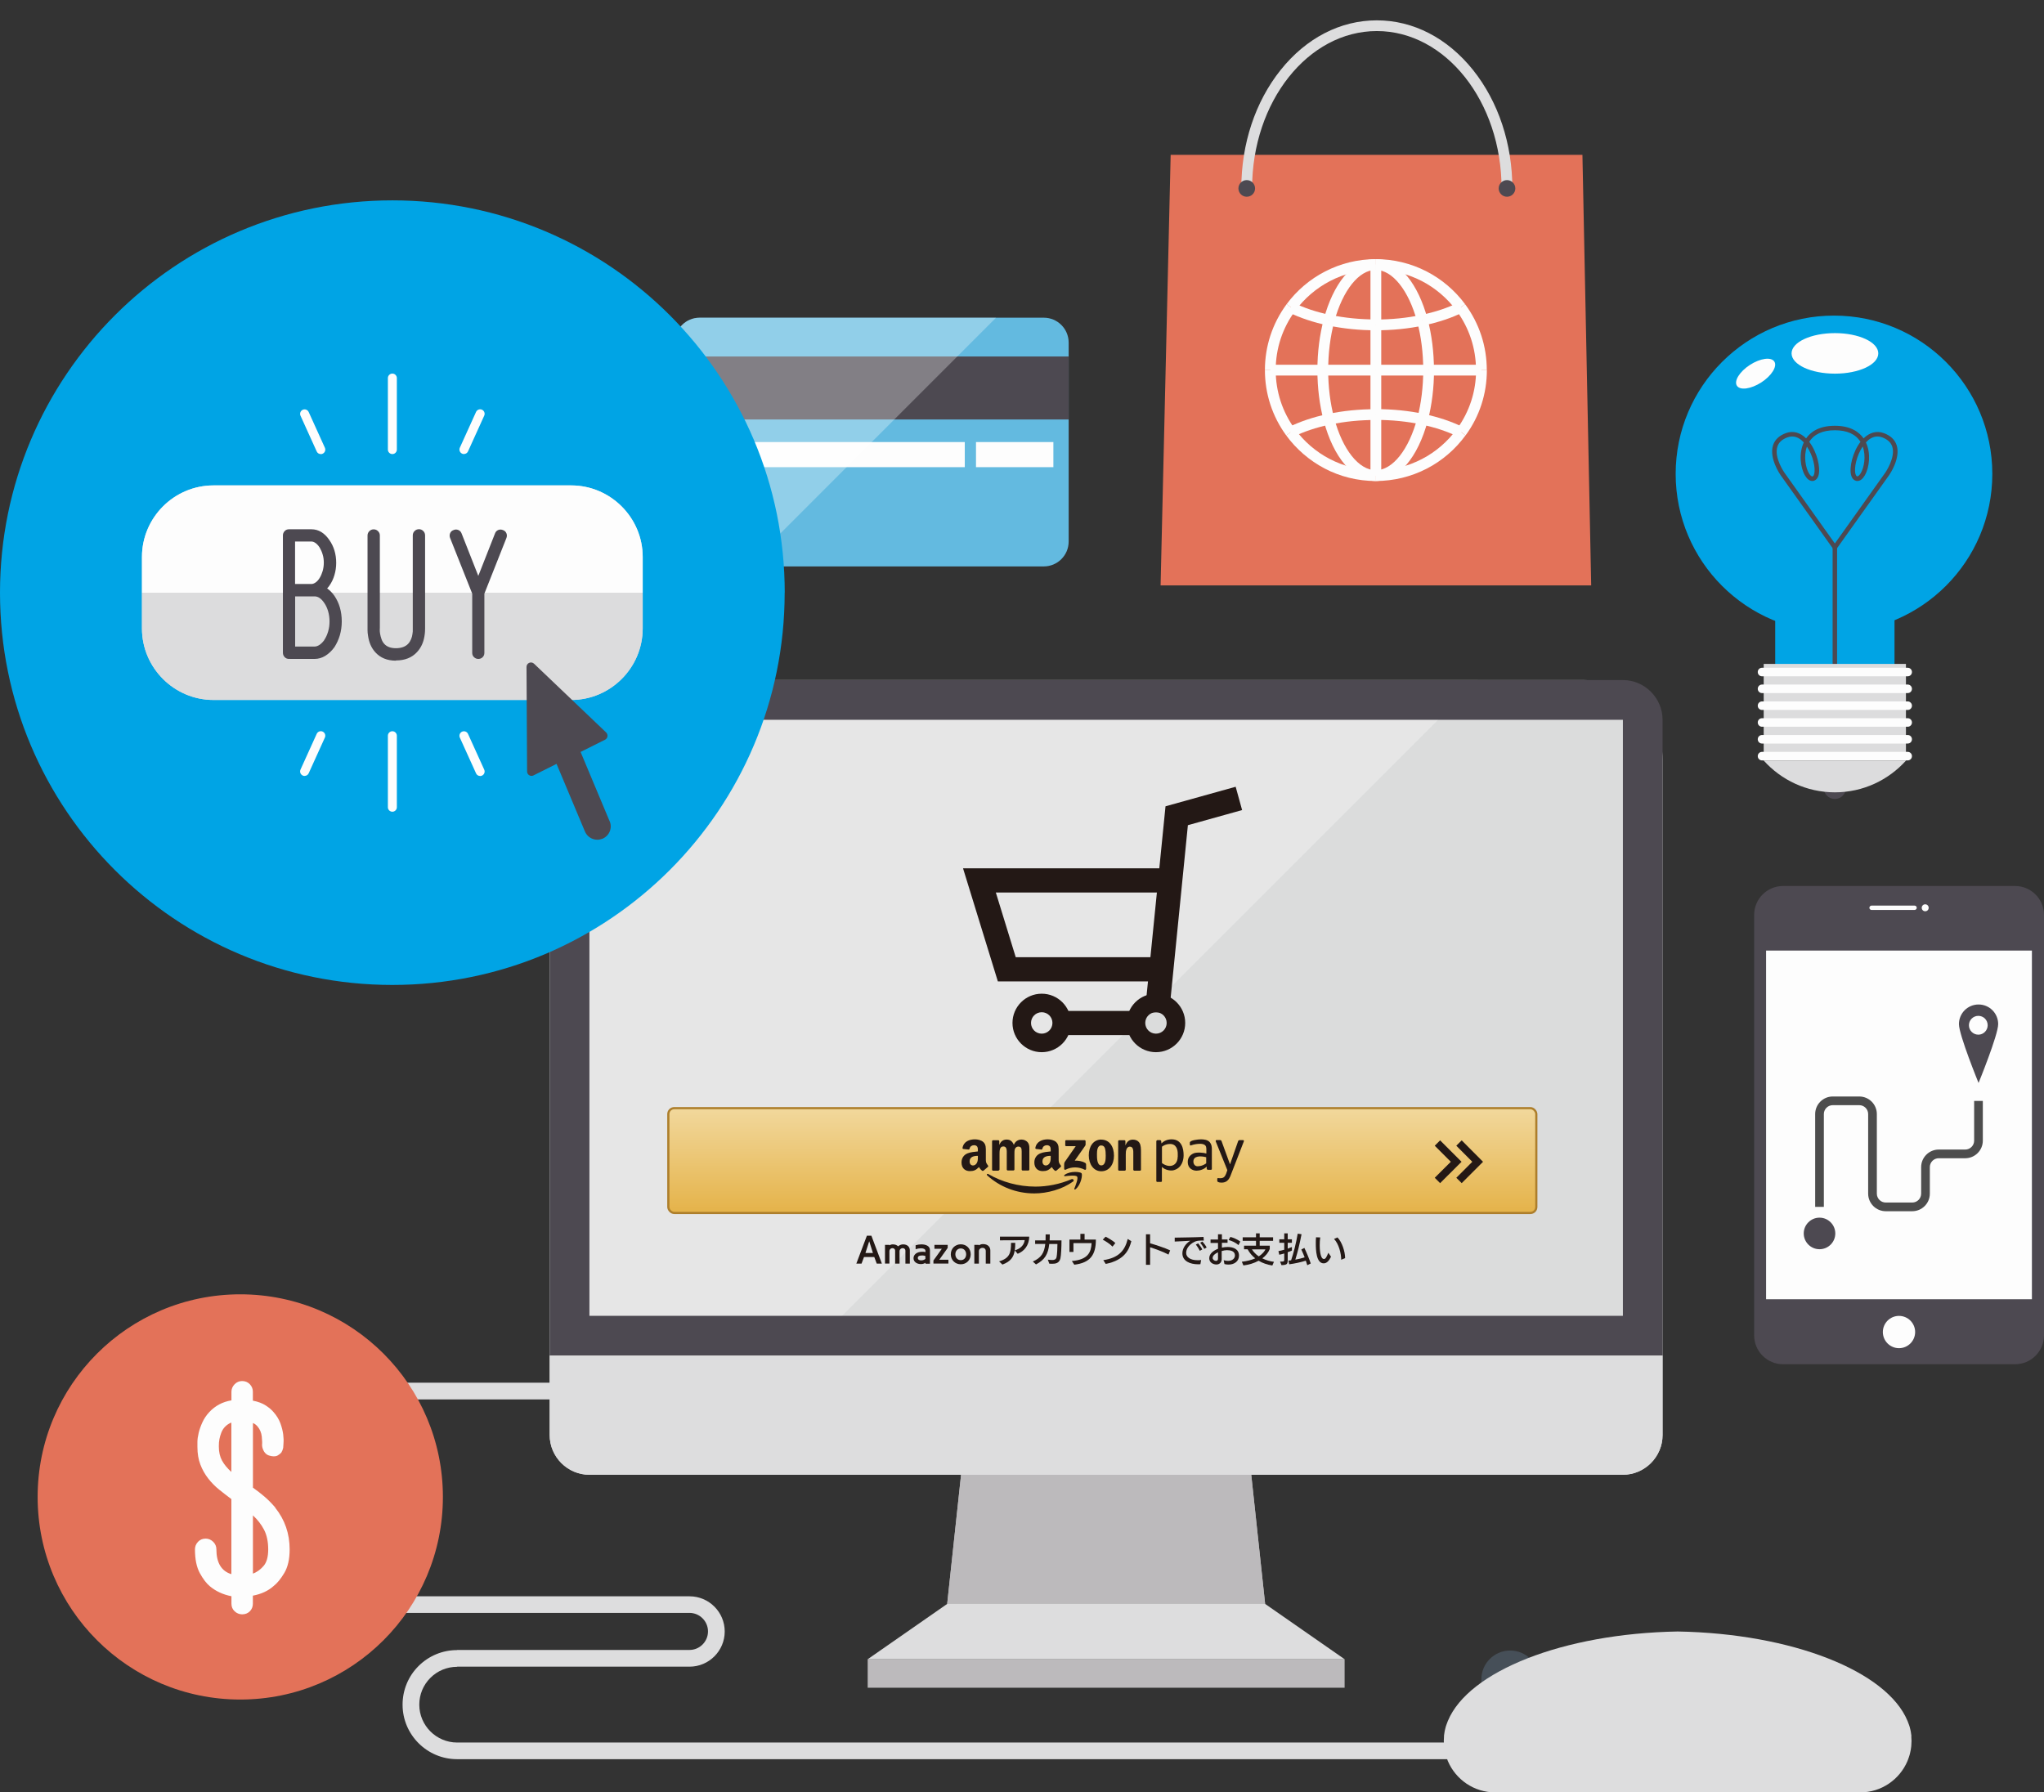 <?xml version="1.0" encoding="UTF-8"?>
<svg id="_デザイン" data-name="デザイン" xmlns="http://www.w3.org/2000/svg" width="282.35" height="247.61" xmlns:xlink="http://www.w3.org/1999/xlink" viewBox="0 0 282.35 247.61">
  <rect x="0" y="0" width="282.35" height="247.61" fill="#333333" stroke="none"/>
  <defs>
    <linearGradient id="_名称未設定グラデーション_52" data-name="名称未設定グラデーション 52" x1="152.27" y1="153.47" x2="152.27" y2="167.45" gradientUnits="userSpaceOnUse">
      <stop offset="0" stop-color="#f1d79a"/>
      <stop offset="1" stop-color="#e5b34a"/>
    </linearGradient>
  </defs>
  <g>
    <g>
      <g>
        <g>
          <path d="m212.59,232c0,2.2-1.78,3.98-3.98,3.98s-3.98-1.78-3.98-3.98,1.78-3.98,3.98-3.98,3.98,1.78,3.98,3.98Z" style="fill: #464f58;"/>
          <path d="m87.17,191.02h-42.28c-12.69,0-15.29,9.42-15.29,16.51s2.61,15.29,15.29,15.29h50.35c1.41,0,2.56,1.15,2.56,2.56s-1.15,2.56-2.56,2.56h-32.1v1.17-1.15c-2.01,0-3.91.79-5.33,2.21-1.42,1.42-2.2,3.32-2.2,5.33,0,4.15,3.38,7.53,7.53,7.53h137.32v-2.3H63.15c-2.88,0-5.23-2.35-5.23-5.23,0-1.4.54-2.71,1.53-3.7.99-.99,2.3-1.53,3.7-1.53v-.02h32.1c2.68,0,4.86-2.18,4.86-4.86s-2.18-4.86-4.86-4.86h-50.35c-10.25,0-12.99-7.17-12.99-12.99s2.74-14.21,12.99-14.21h42.28v-2.3Z" style="fill: #ddddde;"/>
          <path d="m264.03,239.87s0-.08,0-.11c-.02-.18-.05-.35-.08-.53-.02-.08-.03-.16-.05-.24-.03-.15-.07-.29-.11-.44-.03-.09-.06-.18-.09-.27-.05-.16-.11-.32-.18-.48,0-.02-.02-.05-.03-.07-2.84-6.84-15.88-12.06-31.74-12.34-15.86.28-28.9,5.5-31.74,12.34-.01.02-.02.05-.03.07-.07.16-.12.32-.18.48-.03.09-.06.18-.09.27-.04.14-.08.29-.11.44-.02.08-.03.16-.05.24-.03.18-.06.35-.08.53,0,.04,0,.08,0,.11-.02.21-.03.43-.03.65s.01.42.03.62c0,.07.01.14.02.21.02.14.04.27.06.41.03.16.06.31.1.47.02.08.04.16.06.23.03.11.07.23.11.34.04.11.08.22.12.33.02.06.04.12.07.18,1.08,2.53,3.6,4.31,6.52,4.31h50.43c2.93,0,5.44-1.78,6.52-4.31.03-.06.05-.12.07-.18.04-.11.08-.22.12-.33.04-.11.07-.23.11-.34.02-.08.04-.16.06-.23.04-.16.07-.31.1-.47.02-.13.05-.27.06-.41,0-.07.02-.14.02-.21.02-.21.03-.41.03-.62s-.01-.43-.03-.65Z" style="fill: #ddddde;"/>
          <path d="m257.31,232.98h-.12s.08,0,.12,0Z" style="fill: #dfcfba;"/>
          <g>
            <g>
              <polygon points="172.61 201.58 132.99 201.58 130.84 221.58 174.76 221.58 172.61 201.58" style="fill: #bcbabc;"/>
              <polygon points="172.61 201.58 132.99 201.58 130.84 221.58 174.76 221.58 172.61 201.58" style="fill: #bcbabc;"/>
            </g>
            <rect x="119.86" y="229.22" width="65.88" height="3.94" style="fill: #bcbabc;"/>
            <path d="m218.69,93.95H86.91c-6.04,0-10.98,4.94-10.98,10.98v82.35h153.73v-82.35c0-6.04-4.94-10.98-10.98-10.98Z" style="fill: #dbdcdc;"/>
            <g style="opacity: .3;">
              <path d="m86.91,93.95c-6.04,0-10.98,4.94-10.98,10.98v82.35h34.88l93.33-93.32h-117.22Z" style="fill: #fff;"/>
            </g>
            <path d="m224.17,99.44s0,0,.01,0v82.34H81.42v-82.34s0,0,0,0h142.73Zm.01-5.49H81.42c-3.02,0-5.49,2.47-5.49,5.49v87.84h153.73v-87.84c0-3.02-2.47-5.49-5.49-5.49h0Z" style="fill: #4d4951;"/>
            <g>
              <path d="m75.93,187.27v10.98c0,3.02,2.47,5.49,5.49,5.49h142.75c3.02,0,5.49-2.47,5.49-5.49v-10.98H75.93Z" style="fill: #ddddde;"/>
              <path d="m75.93,187.27v10.98c0,3.02,2.47,5.49,5.49,5.49h142.75c3.02,0,5.49-2.47,5.49-5.49v-10.98H75.93Z" style="fill: #ddddde;"/>
            </g>
            <polygon points="119.86 229.22 130.84 221.58 174.76 221.58 185.74 229.22 119.86 229.22" style="fill: #ddddde;"/>
          </g>
          <g>
            <path d="m97.36,47.94c-.19,0-.35.16-.35.35s.16.35.35.35.35-.16.35-.35-.16-.35-.35-.35Z" style="fill: #22a1db;"/>
            <path d="m144.19,43.89h-47.55c-1.89,0-3.43,1.54-3.43,3.43v27.5c0,1.89,1.54,3.43,3.43,3.43h47.55c1.89,0,3.43-1.54,3.43-3.43v-27.5c0-1.89-1.54-3.43-3.43-3.43Z" style="fill: #63bae0;"/>
            <rect x="93.22" y="49.25" width="54.4" height="8.7" style="fill: #4d4951;"/>
            <rect x="95.42" y="61.07" width="37.85" height="3.47" style="fill: #fdfdfd;"/>
            <rect x="134.82" y="61.07" width="10.69" height="3.47" style="fill: #fdfdfd;"/>
            <rect x="95.42" y="69.85" width="11.36" height="1.73" style="fill: #fdfdfd;"/>
            <rect x="95.42" y="72.55" width="11.36" height="1.73" style="fill: #fdfdfd;"/>
            <g style="opacity: .3;">
              <path d="m128.2,43.89h-31.56c-1.89,0-3.43,1.54-3.43,3.43v27.5c0,1.89,1.54,3.43,3.43,3.43h6.6l34.35-34.36h-9.39Z" style="fill: #fff;"/>
            </g>
          </g>
          <g>
            <polygon points="219.8 80.87 160.32 80.87 161.71 21.39 218.59 21.39 219.8 80.87" style="fill: #e37259;"/>
            <path d="m208.91,26.03h-1.49c0-11.99-7.73-21.74-17.23-21.74s-17.23,9.75-17.23,21.74h-1.49c0-6.17,1.93-11.98,5.43-16.36,3.54-4.43,8.26-6.86,13.29-6.86s9.75,2.44,13.29,6.86c3.5,4.38,5.43,10.19,5.43,16.36Z" style="fill: #ddddde;"/>
            <path d="m209.32,26.03c0,.64-.52,1.15-1.15,1.15s-1.15-.52-1.15-1.15.52-1.15,1.15-1.15,1.15.52,1.15,1.15Z" style="fill: #4d4951;"/>
            <path d="m173.37,26.03c0,.64-.51,1.15-1.15,1.15s-1.15-.52-1.15-1.15.51-1.15,1.15-1.15,1.15.52,1.15,1.15Z" style="fill: #4d4951;"/>
            <path d="m190.01,66.45c-2.45,0-4.88-.6-7.03-1.73-2.08-1.09-3.92-2.67-5.31-4.57l1.2-.88c1.26,1.72,2.91,3.15,4.8,4.13,1.97,1.03,4.11,1.55,6.35,1.56v1.49Z" style="fill: #fdfdfd;"/>
            <path d="m190.06,66.45v-1.49c2.25,0,4.39-.52,6.37-1.55,1.89-.98,3.55-2.41,4.81-4.14l1.2.88c-1.39,1.91-3.24,3.5-5.33,4.58-2.16,1.12-4.6,1.72-7.06,1.72Z" style="fill: #fdfdfd;"/>
            <polygon points="190.04 66.45 190.02 66.45 190.02 64.97 190.04 64.97 190.04 66.45" style="fill: #fdfdfd;"/>
            <path d="m177.67,60.15c-1.92-2.63-2.94-5.75-2.94-9.02h1.49c0,2.95.92,5.77,2.65,8.14l-1.2.88Z" style="fill: #fdfdfd;"/>
            <rect x="190.04" y="35.81" width=".02" height="1.49" style="fill: #fdfdfd;"/>
            <path d="m201.19,42.91c-1.26-1.7-2.92-3.12-4.8-4.09-1.97-1.01-4.1-1.53-6.33-1.53v-1.49c2.44,0,4.86.59,7.01,1.7,2.08,1.07,3.92,2.64,5.31,4.52l-1.19.89Z" style="fill: #fdfdfd;"/>
            <path d="m178.93,42.91l-1.2-.89c1.39-1.88,3.22-3.44,5.3-4.51,2.17-1.12,4.52-1.7,6.99-1.71v1.49c-2.22,0-4.34.52-6.3,1.54-1.87.97-3.52,2.38-4.78,4.08Z" style="fill: #fdfdfd;"/>
            <path d="m176.22,51.13h-1.49c0-3.31,1.04-6.45,3-9.11l1.2.89c-1.77,2.39-2.71,5.23-2.71,8.22Z" style="fill: #fdfdfd;"/>
            <rect x="190.05" y="64.97" width=".01" height="1.49" style="fill: #fdfdfd;"/>
            <path d="m202.45,60.15l-1.2-.88c1.73-2.38,2.65-5.19,2.65-8.14h1.49c0,3.27-1.01,6.39-2.94,9.02Z" style="fill: #fdfdfd;"/>
            <rect x="190.02" y="35.81" width=".03" height="1.49" style="fill: #fdfdfd;"/>
            <path d="m205.38,51.13h-1.49c0-2.99-.94-5.83-2.7-8.22l1.19-.89c1.96,2.65,3,5.8,3,9.11Z" style="fill: #fdfdfd;"/>
            <rect x="197.35" y="50.39" width="7.29" height="1.49" style="fill: #fdfdfd;"/>
            <rect x="190.06" y="50.39" width="7.29" height="1.49" style="fill: #fdfdfd;"/>
            <rect x="175.48" y="50.39" width="7.25" height="1.49" style="fill: #fdfdfd;"/>
            <rect x="182.73" y="50.39" width="7.33" height="1.49" style="fill: #fdfdfd;"/>
            <rect x="189.31" y="51.13" width="1.49" height="6.14" style="fill: #fdfdfd;"/>
            <rect x="189.31" y="36.55" width="1.49" height="8.33" style="fill: #fdfdfd;"/>
            <rect x="189.31" y="44.88" width="1.49" height="6.25" style="fill: #fdfdfd;"/>
            <rect x="189.31" y="57.27" width="1.49" height="8.44" style="fill: #fdfdfd;"/>
            <path d="m197.23,58.11l-1.44-.38c.53-2.02.81-4.3.81-6.6h1.49c0,2.42-.3,4.84-.86,6.98Z" style="fill: #fdfdfd;"/>
            <path d="m198.09,51.13h-1.49c0-2.34-.29-4.66-.84-6.7l1.43-.39c.58,2.17.89,4.62.89,7.08Z" style="fill: #fdfdfd;"/>
            <path d="m183.47,51.13h-1.49c0-2.47.31-4.92.9-7.09l1.43.39c-.55,2.04-.84,4.36-.84,6.71Z" style="fill: #fdfdfd;"/>
            <path d="m182.85,58.12c-.57-2.14-.87-4.56-.87-6.99h1.49c0,2.3.28,4.59.82,6.6l-1.44.38Z" style="fill: #fdfdfd;"/>
            <polygon points="190.06 37.3 190.04 37.29 190.04 35.81 190.07 35.81 190.06 37.3" style="fill: #fdfdfd;"/>
            <path d="m190.01,66.45c-3.06-.02-5.81-3.21-7.16-8.34l1.44-.38c1.16,4.38,3.41,7.22,5.74,7.23v1.49Z" style="fill: #fdfdfd;"/>
            <polygon points="190.04 66.45 190.01 66.45 190.02 64.97 190.04 64.97 190.04 65.71 190.05 66.45 190.04 66.45" style="fill: #fdfdfd;"/>
            <path d="m190.06,66.45v-1.49c2.32-.01,4.57-2.86,5.73-7.24l1.44.38c-1.36,5.13-4.1,8.33-7.17,8.35Z" style="fill: #fdfdfd;"/>
            <polygon points="190.04 66.45 190.04 64.97 190.06 64.97 190.06 65.71 190.07 66.45 190.04 66.45" style="fill: #fdfdfd;"/>
            <polygon points="190.02 37.29 190.01 35.81 190.04 35.81 190.05 35.81 190.04 36.36 190.04 37.29 190.04 37.29 190.02 37.29" style="fill: #fdfdfd;"/>
            <path d="m195.76,44.43c-1.17-4.32-3.41-7.13-5.71-7.14v-1.49c1.58.01,3.09.84,4.37,2.41,1.17,1.43,2.13,3.45,2.77,5.83l-1.43.39Z" style="fill: #fdfdfd;"/>
            <path d="m184.31,44.42l-1.43-.39c.64-2.38,1.6-4.39,2.77-5.82,1.28-1.57,2.79-2.4,4.36-2.41v1.49c-2.29.01-4.53,2.81-5.7,7.13Z" style="fill: #fdfdfd;"/>
            <path d="m183.44,44.96c-2.03-.43-3.86-1.04-5.44-1.82l.66-1.33c1.47.73,3.18,1.3,5.09,1.7l-.31,1.46Z" style="fill: #fdfdfd;"/>
            <path d="m190.06,45.63c-2.29,0-4.52-.23-6.62-.67l.31-1.46c2,.42,4.12.63,6.31.63v1.49Z" style="fill: #fdfdfd;"/>
            <path d="m190.06,45.63v-1.49c2.18,0,4.28-.21,6.27-.63l.3,1.46c-2.09.44-4.3.66-6.57.66Z" style="fill: #fdfdfd;"/>
            <path d="m196.63,44.97l-.3-1.46c1.92-.4,3.65-.98,5.13-1.71l.66,1.33c-1.59.79-3.44,1.41-5.48,1.83Z" style="fill: #fdfdfd;"/>
            <path d="m183.72,58.65l-.31-1.45c2.11-.45,4.34-.67,6.65-.67v1.49c-2.2,0-4.33.21-6.34.64Z" style="fill: #fdfdfd;"/>
            <path d="m178.6,60.38l-.67-1.33c1.59-.79,3.43-1.42,5.47-1.85l.31,1.45c-1.92.41-3.64.99-5.12,1.72Z" style="fill: #fdfdfd;"/>
            <path d="m201.51,60.38c-1.48-.74-3.22-1.33-5.16-1.73l.31-1.46c2.06.43,3.92,1.06,5.52,1.86l-.67,1.33Z" style="fill: #fdfdfd;"/>
            <path d="m196.36,58.64c-1.99-.42-4.11-.63-6.3-.63v-1.49c2.29,0,4.51.22,6.6.66l-.31,1.46Z" style="fill: #fdfdfd;"/>
          </g>
          <g>
            <path d="m33.19,178.81h0c-15.46,0-27.99,12.53-27.99,27.99s12.53,27.99,27.99,27.99h0c15.46,0,27.99-12.53,27.99-27.99s-12.53-27.99-27.99-27.99Z" style="fill: #e37259;"/>
            <path d="m38.02,208.29c1.33,1.67,1.99,3.58,1.99,5.76,0,1.36-.25,2.44-.74,3.26-.49.82-.99,1.43-1.5,1.82-.73.65-1.68,1.09-2.84,1.31v1.1c0,.42-.14.78-.42,1.06-.28.28-.63.42-1.06.42-.39,0-.74-.14-1.04-.42-.3-.28-.44-.63-.44-1.06v-1.02c-1.16-.23-2.14-.68-2.96-1.36-.48-.39-.95-1-1.4-1.82-.45-.82-.68-1.92-.68-3.3,0-.39.14-.74.42-1.04.28-.3.64-.44,1.06-.44.4,0,.74.15,1.04.44.3.3.44.64.44,1.04,0,1.86.69,3.01,2.07,3.43v-10.37c-.56-.42-1.13-.86-1.69-1.31-.56-.45-1.07-.97-1.52-1.55-.45-.58-.81-1.22-1.08-1.93-.27-.71-.4-1.51-.4-2.41v-.7c0-.35.06-.76.17-1.23.11-.47.28-.95.51-1.46.23-.51.55-.99.97-1.44.82-.87,1.83-1.41,3.05-1.61v-1.19c0-.39.15-.74.44-1.04.3-.3.64-.44,1.04-.44.42,0,.78.15,1.06.44.28.3.42.64.42,1.04v1.23c.73.14,1.33.37,1.8.68.47.31.83.62,1.08.93.42.48.73.99.93,1.54.2.55.32,1.06.38,1.52.06.47.07.87.04,1.21-.03.34-.04.55-.04.64-.06.25-.14.46-.25.64-.11.14-.28.27-.49.4-.21.13-.49.16-.83.11-.37-.06-.63-.16-.8-.32-.17-.15-.3-.33-.38-.53-.11-.23-.17-.46-.17-.72.03-.23.01-.61-.04-1.14-.06-.54-.25-1-.59-1.4-.2-.23-.41-.38-.63-.47v8.93c.56.4,1.1.81,1.61,1.25.51.44,1,.94,1.48,1.5Zm-7.79-8.42c0,.73.15,1.37.44,1.91.3.54.73,1.06,1.29,1.57v-6.82c-.31.11-.61.31-.89.59-.23.25-.4.53-.51.83-.11.3-.2.59-.25.87-.06.31-.08.62-.08.93v.13Zm4.7,17.53c.54-.2,1.02-.54,1.46-1.04.44-.49.66-1.26.66-2.31s-.19-1.97-.57-2.71c-.38-.73-.9-1.4-1.54-1.99v8.04Z" style="fill: #fdfdfd;"/>
          </g>
        </g>
        <g>
          <path d="m108.39,81.88c0,29.93-24.26,54.19-54.2,54.19S0,111.81,0,81.88,24.26,27.68,54.2,27.68s54.2,24.26,54.2,54.2Z" style="fill: #00a4e5;"/>
          <path d="m78.9,67.06H29.49c-5.44,0-9.88,4.45-9.88,9.88v9.88c0,5.44,4.45,9.88,9.88,9.88h49.41c5.44,0,9.88-4.45,9.88-9.88v-9.88c0-5.43-4.45-9.88-9.88-9.88Z" style="fill: #dcdcdd;"/>
          <path d="m88.78,76.94c0-5.43-4.45-9.88-9.88-9.88H29.49c-5.44,0-9.88,4.45-9.88,9.88v4.94h69.17v-4.94Z" style="fill: #fdfdfd;"/>
          <path d="m19.61,81.88v4.94c0,5.44,4.45,9.88,9.88,9.88h49.41c5.44,0,9.88-4.45,9.88-9.88v-4.94H19.61Z" style="fill: #dcdcdd;"/>
          <g>
            <path d="m46.2,82.32c.67.99,1.01,2.17,1.01,3.54,0,.66-.09,1.29-.26,1.89-.18.6-.43,1.15-.75,1.65-.37.51-.79.91-1.26,1.2-.47.29-.97.43-1.48.43h-3.42s-.03,0-.05-.02c-.02.02-.04.02-.07.02-.24,0-.44-.08-.6-.25-.16-.17-.24-.37-.24-.61v-16.21c0-.22.08-.42.24-.59.16-.17.36-.25.6-.25h3.1c.98,0,1.8.5,2.48,1.49.63.9.94,1.95.94,3.15,0,.58-.08,1.14-.24,1.68-.16.55-.39,1.03-.7,1.47-.1.14-.2.27-.31.38.37.26.71.6,1.01,1.03Zm-1.47-4.57c0-.42-.05-.8-.16-1.15-.1-.35-.24-.66-.4-.93-.16-.26-.34-.47-.55-.63-.21-.15-.41-.23-.6-.23h-2.26v5.87h2.26c.19,0,.39-.08.6-.23.21-.15.39-.36.55-.63.16-.26.29-.57.4-.93.1-.35.16-.74.16-1.15Zm.05,10.68c.24-.35.42-.75.55-1.2.13-.45.19-.9.19-1.37s-.06-.95-.19-1.4c-.13-.45-.31-.84-.55-1.18-.4-.59-.84-.89-1.32-.89h-2.69v6.93h2.69c.22,0,.45-.08.69-.24.23-.16.45-.38.64-.65Z" style="fill: #4d4951;"/>
            <path d="m54.69,91.27c-1.2,0-2.15-.39-2.84-1.15-.55-.61-.88-1.37-1.01-2.29-.05-.29-.07-.54-.07-.75v-13.11c0-.22.08-.42.25-.59.17-.17.37-.25.59-.25.24,0,.44.08.61.25.17.17.25.36.25.59v12.77s0,.1-.01.26c0,.16,0,.35.05.58.04.22.1.47.19.72.09.26.22.48.4.67.35.38.88.58,1.59.58s1.3-.2,1.68-.6c.18-.19.31-.4.41-.64.1-.23.16-.46.19-.69.05-.24.06-.49.05-.75v-12.9c0-.24.08-.45.25-.61.17-.17.37-.25.61-.25.22,0,.42.08.59.25.17.17.25.37.25.61v12.82c0,.06,0,.2-.01.4,0,.2-.04.44-.08.71-.14.88-.49,1.61-1.03,2.19-.71.77-1.68,1.15-2.91,1.15Z" style="fill: #4d4951;"/>
            <path d="m69.48,73.23c.22.08.38.22.47.43.09.21.09.43.01.65l-3.05,7.7v8.18c0,.24-.08.44-.24.6-.16.16-.36.24-.6.24-.22,0-.42-.08-.59-.24-.17-.16-.25-.36-.25-.6v-8.18l-3.06-7.7c-.08-.22-.08-.44.01-.65.09-.21.24-.35.47-.43.22-.1.45-.1.66-.01.22.09.36.24.45.47l2.31,5.87,2.31-5.87c.08-.22.23-.38.44-.47.22-.09.44-.08.66.01Z" style="fill: #4d4951;"/>
          </g>
          <path d="m84.21,113.45l-4.01-9.57,3.38-1.69c.18-.09.31-.26.33-.46.03-.2-.04-.4-.18-.54l-9.96-9.5c-.18-.17-.44-.22-.67-.12-.23.1-.37.32-.37.57l.08,14.44c0,.21.11.41.29.52.1.06.21.09.32.09.09,0,.19-.02.28-.07l3.18-1.59,3.92,9.34c.3.71.99,1.14,1.71,1.14.24,0,.48-.05.72-.14.94-.4,1.39-1.48.99-2.42Z" style="fill: #4d4951;"/>
          <path d="m54.2,62.73c-.34,0-.62-.28-.62-.62v-9.88c0-.34.28-.62.62-.62s.62.28.62.62v9.88c0,.34-.28.62-.62.62Z" style="fill: #fdfdfd;"/>
          <path d="m44.31,62.73c-.24,0-.46-.13-.56-.36l-2.24-4.94c-.14-.31,0-.68.31-.82.31-.14.68,0,.82.31l2.24,4.94c.14.31,0,.68-.31.82-.08.04-.17.06-.25.06Z" style="fill: #fdfdfd;"/>
          <path d="m64.08,62.73c-.09,0-.17-.02-.25-.06-.31-.14-.45-.51-.31-.82l2.24-4.94c.14-.31.51-.45.82-.31.31.14.45.51.31.82l-2.24,4.94c-.1.23-.33.36-.56.36Z" style="fill: #fdfdfd;"/>
          <path d="m54.2,112.14c-.34,0-.62-.28-.62-.62v-9.88c0-.34.28-.62.62-.62s.62.28.62.62v9.88c0,.34-.28.62-.62.62Z" style="fill: #fdfdfd;"/>
          <path d="m66.32,107.2c-.24,0-.46-.13-.56-.36l-2.24-4.94c-.14-.31,0-.68.31-.82.31-.14.68,0,.82.31l2.24,4.94c.14.31,0,.68-.31.82-.08.04-.17.06-.26.06Z" style="fill: #fdfdfd;"/>
          <path d="m42.07,107.2c-.09,0-.17-.02-.25-.06-.31-.14-.45-.51-.31-.82l2.24-4.94c.14-.31.51-.45.82-.31.31.14.45.51.31.82l-2.24,4.94c-.1.23-.33.36-.56.36Z" style="fill: #fdfdfd;"/>
        </g>
      </g>
      <g>
        <polygon points="157.71 139.84 161.51 139.84 164.09 114 171.58 111.91 170.69 108.69 161 111.39 158.17 139.66 146.05 139.66 146.05 143 157.71 143 157.71 139.84" style="fill: #231815;"/>
        <path d="m159.68,137.28c-2.23,0-4.04,1.81-4.04,4.04s1.81,4.04,4.04,4.04,4.04-1.81,4.04-4.04-1.81-4.04-4.04-4.04Zm0,5.52c-.82,0-1.48-.66-1.48-1.48s.66-1.48,1.48-1.48,1.48.66,1.48,1.48-.66,1.48-1.48,1.48Z" style="fill: #231815;"/>
        <path d="m143.9,137.28c-2.23,0-4.04,1.81-4.04,4.04s1.81,4.04,4.04,4.04,4.04-1.81,4.04-4.04-1.81-4.04-4.04-4.04Zm0,5.52c-.82,0-1.48-.66-1.48-1.48s.66-1.48,1.48-1.48,1.48.66,1.48,1.48-.66,1.48-1.48,1.48Z" style="fill: #231815;"/>
        <polygon points="159.69 135.58 137.84 135.58 133.03 119.96 161.66 119.96 161.66 123.3 137.56 123.3 140.31 132.24 159.69 132.24 159.69 135.58" style="fill: #231815;"/>
      </g>
    </g>
    <g>
      <path d="m275.21,65.47c0,12.08-9.79,21.87-21.87,21.87s-21.87-9.79-21.87-21.87,9.79-21.87,21.87-21.87,21.87,9.79,21.87,21.87Z" style="fill: #00a4e5;"/>
      <rect x="245.22" y="81.89" width="16.48" height="15.57" style="fill: #00a4e5;"/>
      <path d="m259.46,48.82c0,1.55-2.68,2.8-5.99,2.8s-5.99-1.25-5.99-2.8,2.68-2.8,5.99-2.8,5.99,1.25,5.99,2.8Z" style="fill: #fdfdfd;"/>
      <path d="m245.1,49.95c.43.67-.38,1.96-1.8,2.88-1.43.92-2.93,1.13-3.37.46-.43-.67.38-1.96,1.8-2.88,1.43-.92,2.93-1.13,3.37-.46Z" style="fill: #fdfdfd;"/>
      <g>
        <path d="m253.46,76.16l-7.49-10.51c-.07-.1-1.62-2.34-1.05-4.13.25-.78.85-1.35,1.79-1.69.97-.35,1.95-.09,2.78.73.6-.86,1.76-1.74,3.97-1.74s3.36.88,3.97,1.74c.83-.82,1.81-1.08,2.78-.73.94.34,1.54.91,1.79,1.69.57,1.79-.98,4.04-1.05,4.13l-7.49,10.51Zm-5.9-15.86c-.21,0-.43.04-.64.12-.75.27-1.21.69-1.4,1.29-.48,1.5.95,3.56.97,3.58l6.97,9.79,6.97-9.79s1.44-2.09.96-3.58c-.19-.59-.65-1.01-1.4-1.29-.22-.08-.43-.12-.64-.12-.68,0-1.23.41-1.6.82.71,1.5.49,3.47-.17,4.58-.29.49-.64.75-1.01.75-.08,0-.16-.01-.24-.04-.21-.07-.49-.26-.62-.76-.29-1.05.2-3.19,1.29-4.61-.67-1.06-1.85-1.6-3.54-1.6s-2.87.54-3.54,1.6c1.09,1.42,1.58,3.56,1.29,4.61-.14.5-.42.68-.62.76-.08.03-.16.04-.24.04-.37,0-.72-.26-1.01-.75-.65-1.1-.88-3.07-.17-4.58-.37-.4-.92-.82-1.6-.82Zm9.75,1.38c-.84,1.25-1.23,2.97-1,3.8.04.13.1.29.22.33.01,0,.03,0,.04,0,.09,0,.27-.12.47-.45.44-.74.77-2.33.26-3.69Zm-7.7,0c-.5,1.36-.17,2.96.26,3.69.19.33.37.45.47.45.01,0,.03,0,.04,0,.12-.04.19-.2.22-.33.23-.83-.16-2.55-1-3.8Z" style="fill: #4d4951;"/>
        <path d="m253.46,93.45c-.17,0-.31-.14-.31-.31v-17.52c0-.17.14-.31.31-.31s.31.14.31.31v17.52c0,.17-.14.31-.31.31Z" style="fill: #4d4951;"/>
      </g>
      <rect x="243.63" y="91.72" width="19.65" height="13.35" style="fill: #dcdcdd;"/>
      <path d="m264.11,92.84c0,.33-.26.59-.59.59h-20.12c-.33,0-.59-.26-.59-.59h0c0-.33.26-.59.59-.59h20.12c.33,0,.59.26.59.59h0Z" style="fill: #fdfdfd;"/>
      <path d="m264.11,95.16c0,.33-.26.59-.59.59h-20.12c-.33,0-.59-.26-.59-.59h0c0-.33.26-.59.59-.59h20.12c.33,0,.59.27.59.59h0Z" style="fill: #fdfdfd;"/>
      <path d="m264.11,97.49c0,.33-.26.59-.59.59h-20.12c-.33,0-.59-.26-.59-.59h0c0-.33.26-.59.59-.59h20.12c.33,0,.59.27.59.59h0Z" style="fill: #fdfdfd;"/>
      <path d="m254.99,108.85c0,.84-.68,1.53-1.53,1.53s-1.53-.68-1.53-1.53.68-1.53,1.53-1.53,1.53.69,1.53,1.53Z" style="fill: #4d4951;"/>
      <path d="m264.11,99.81c0,.33-.26.59-.59.59h-20.12c-.33,0-.59-.26-.59-.59h0c0-.33.26-.59.59-.59h20.12c.33,0,.59.26.59.59h0Z" style="fill: #fdfdfd;"/>
      <path d="m264.11,102.13c0,.33-.26.59-.59.59h-20.12c-.33,0-.59-.26-.59-.59h0c0-.33.26-.59.59-.59h20.12c.33,0,.59.26.59.59h0Z" style="fill: #fdfdfd;"/>
      <path d="m253.46,109.46c3.91,0,7.41-1.7,9.83-4.39h-19.66c2.42,2.69,5.92,4.39,9.83,4.39Z" style="fill: #dcdcdd;"/>
      <path d="m264.11,104.46c0,.33-.26.59-.59.59h-20.12c-.33,0-.59-.26-.59-.59h0c0-.33.26-.59.59-.59h20.12c.33,0,.59.26.59.59h0Z" style="fill: #fdfdfd;"/>
    </g>
    <g>
      <g>
        <path d="m246.3,122.4h32.05c2.21,0,4,1.79,4,4v58.07c0,2.21-1.79,4-4,4h-32.04c-2.21,0-4-1.79-4-4v-58.07c0-2.21,1.79-4,4-4Z" style="fill: #4d4951;"/>
        <rect x="243.96" y="131.32" width="36.72" height="48.17" style="fill: #fdfdfd;"/>
        <path d="m266.42,125.41c0,.27-.21.48-.48.48s-.48-.21-.48-.48.22-.48.48-.48.48.21.48.48Z" style="fill: #fdfdfd;"/>
        <path d="m264.47,125.71h-5.94c-.17,0-.3-.13-.3-.3s.14-.3.3-.3h5.94c.17,0,.3.13.3.3s-.14.3-.3.3Z" style="fill: #fdfdfd;"/>
        <path d="m262.32,181.79c-1.23,0-2.23,1-2.23,2.23s1,2.23,2.23,2.23,2.23-1,2.23-2.23-1-2.23-2.23-2.23Z" style="fill: #fdfdfd;"/>
      </g>
      <path d="m253.52,170.4c0,1.21-.98,2.18-2.18,2.18s-2.18-.98-2.18-2.18.98-2.18,2.18-2.18,2.18.98,2.18,2.18Z" style="fill: #4d4951;"/>
      <path d="m264.15,167.33h-3.66c-1.34,0-2.43-1.09-2.43-2.43v-10.99c0-.68-.55-1.23-1.23-1.23h-3.66c-.68,0-1.23.55-1.23,1.23v12.82h-1.2v-12.82c0-1.34,1.09-2.43,2.43-2.43h3.66c1.34,0,2.43,1.09,2.43,2.43v10.99c0,.68.55,1.23,1.23,1.23h3.66c.68,0,1.23-.55,1.23-1.23v-3.66c0-1.34,1.09-2.43,2.43-2.43h3.66c.68,0,1.23-.55,1.23-1.23v-5.49h1.2v5.49c0,1.34-1.09,2.43-2.43,2.43h-3.66c-.68,0-1.23.55-1.23,1.23v3.66c0,1.34-1.09,2.43-2.43,2.43Z" style="fill: #4d4d4d;"/>
      <g>
        <path d="m276.02,141.48c0,1.5-2.71,8.13-2.71,8.13,0,0-2.71-6.63-2.71-8.13s1.21-2.71,2.71-2.71,2.71,1.21,2.71,2.71Z" style="fill: #4d4951;"/>
        <path d="m274.57,141.64c0,.71-.58,1.3-1.29,1.3s-1.3-.58-1.3-1.3.58-1.3,1.3-1.3,1.29.58,1.29,1.3Z" style="fill: #fdfdfd;"/>
      </g>
    </g>
  </g>
  <g>
    <g>
      <rect x="92.32" y="153.09" width="119.9" height="14.48" rx=".82" ry=".82" style="fill: url(#_名称未設定グラデーション_52); stroke: #ad7e2b; stroke-miterlimit: 10; stroke-width: .3px;"/>
      <polyline points="201.54 157.91 204.12 160.5 201.54 163.08" style="fill: none; stroke: #231815; stroke-miterlimit: 10; stroke-width: 1.05px;"/>
      <polyline points="198.56 157.91 201.15 160.5 198.56 163.08" style="fill: none; stroke: #231815; stroke-miterlimit: 10; stroke-width: 1.05px;"/>
      <g>
        <g>
          <g>
            <path d="m148.2,163.24c-1.44,1.06-3.53,1.63-5.32,1.63-2.52,0-4.79-.93-6.5-2.48-.14-.12-.02-.29.15-.19,1.85,1.08,4.14,1.73,6.51,1.73,1.6,0,3.35-.33,4.96-1.02.24-.1.45.16.21.34Z" style="fill: #231815; fill-rule: evenodd;"/>
            <path d="m148.79,162.55c-.18-.24-1.22-.11-1.68-.06-.14.02-.16-.11-.04-.19.82-.58,2.17-.41,2.33-.22.16.19-.04,1.55-.81,2.2-.12.1-.23.05-.18-.08.17-.43.56-1.41.38-1.64Z" style="fill: #231815; fill-rule: evenodd;"/>
          </g>
          <path d="m147.15,158.21v-.56c0-.09.06-.14.14-.14h2.52c.08,0,.15.06.15.14v.48c0,.08-.07.19-.19.35l-1.31,1.86c.48-.01,1,.06,1.44.31.1.06.13.14.13.22v.6c0,.08-.09.18-.19.13-.78-.41-1.81-.45-2.66,0-.09.05-.18-.05-.18-.13v-.57c0-.09,0-.25.09-.39l1.51-2.17h-1.32c-.08,0-.14-.06-.15-.14Z" style="fill: #231815; fill-rule: evenodd;"/>
          <path d="m137.95,161.73h-.77c-.07,0-.13-.06-.14-.13v-3.94c0-.08.07-.14.15-.14h.71c.08,0,.13.06.14.13v.51h.01c.19-.5.54-.73,1.01-.73s.78.23.99.73c.19-.5.61-.73,1.06-.73.32,0,.67.13.89.43.24.33.19.81.19,1.23v2.48c0,.08-.07.14-.15.14h-.77c-.08,0-.14-.07-.14-.14v-2.09c0-.17.01-.58-.02-.74-.06-.27-.23-.34-.45-.34-.19,0-.38.12-.46.32-.08.2-.07.53-.07.75v2.09c0,.08-.07.14-.15.14h-.77c-.08,0-.14-.07-.14-.14v-2.09c0-.44.07-1.09-.47-1.09s-.53.63-.53,1.09v2.09c0,.08-.07.14-.15.14Z" style="fill: #231815; fill-rule: evenodd;"/>
          <path d="m152.13,157.44c1.14,0,1.75.98,1.75,2.22s-.68,2.15-1.75,2.15-1.73-.98-1.73-2.2.62-2.18,1.73-2.18Zm0,.8c-.57,0-.6.77-.6,1.25s0,1.51.59,1.51.62-.83.62-1.33c0-.33-.01-.73-.11-1.04-.09-.27-.26-.38-.5-.38Z" style="fill: #231815; fill-rule: evenodd;"/>
          <path d="m155.36,161.73h-.76c-.08,0-.14-.07-.14-.14v-3.94c0-.07.07-.13.15-.13h.71c.07,0,.12.05.14.11v.6h.01c.21-.54.52-.79,1.04-.79.34,0,.68.12.9.46.2.32.2.85.2,1.23v2.48c0,.07-.07.12-.15.12h-.77c-.07,0-.13-.06-.14-.12v-2.14c0-.43.05-1.06-.48-1.06-.19,0-.36.12-.44.31-.11.24-.12.48-.12.75v2.12c0,.08-.07.14-.15.14Z" style="fill: #231815; fill-rule: evenodd;"/>
          <path d="m145.14,159.85c0,.3,0,.55-.14.81-.12.22-.32.35-.53.35-.29,0-.47-.22-.47-.56,0-.65.59-.77,1.14-.77v.17Zm.77,1.87c-.05.05-.12.05-.18.02-.25-.21-.3-.31-.44-.51-.42.43-.72.56-1.26.56-.65,0-1.15-.4-1.15-1.2,0-.62.34-1.05.82-1.25.42-.18,1-.22,1.44-.27v-.1c0-.18.01-.4-.09-.56-.09-.14-.27-.2-.43-.2-.29,0-.55.15-.62.46-.01.07-.06.14-.13.14l-.74-.08c-.06-.01-.13-.06-.11-.16.17-.9.99-1.17,1.72-1.17.37,0,.86.1,1.16.38.37.35.34.81.34,1.32v1.19c0,.36.15.52.29.71.05.07.06.15,0,.2-.16.13-.43.37-.59.51h0Z" style="fill: #231815; fill-rule: evenodd;"/>
          <path d="m135.08,159.85c0,.3,0,.55-.14.81-.12.22-.32.35-.53.35-.29,0-.47-.22-.47-.56,0-.65.59-.77,1.14-.77v.17Zm.77,1.87c-.05.05-.12.05-.18.02-.26-.21-.3-.31-.44-.51-.42.43-.72.56-1.26.56-.65,0-1.15-.4-1.15-1.2,0-.62.34-1.05.82-1.25.42-.18,1-.22,1.44-.27v-.1c0-.18.01-.4-.09-.56-.09-.14-.27-.2-.43-.2-.29,0-.55.15-.62.46-.01.07-.06.14-.13.14l-.74-.08c-.06-.01-.13-.06-.11-.16.17-.9.98-1.17,1.72-1.17.37,0,.86.1,1.16.38.37.35.34.81.34,1.32v1.19c0,.36.15.52.29.71.05.07.06.15,0,.2-.16.13-.44.37-.59.51h0Z" style="fill: #231815; fill-rule: evenodd;"/>
        </g>
        <path d="m166.62,160.71s-.48.41-1.2.41c-.29,0-.57-.23-.57-.66,0-.78.96-.8,1.77-.59v.84Zm.22.89c-.07,0-.15-.07-.15-.13v-.31c-.34.38-.96.57-1.4.57-.54,0-1.22-.32-1.22-1.2,0-.62.35-1,.83-1.2.42-.18,1.41-.09,1.74.03v-.08c0-.18.02-.67-.04-.86-.24-.74-1.95-.25-2.08-.19-.06.03-.16.02-.16-.11v-.27c0-.32,1.11-.45,1.53-.45.37,0,.88.05,1.17.34.34.34.34.82.34.98v1.53c0,.36,0,1,0,1.24,0,.08-.05.11-.13.12-.2.01-.41,0-.41,0Z" style="fill: #231815; fill-rule: evenodd;"/>
        <path d="m161.84,157.4c-.56,0-1.06.2-1.4.57l-.04-.33c0-.06-.08-.13-.12-.13h-.42s-.13.06-.13.14v5.54s.05.09.1.09h.58s.09-.04.09-.09v-1.82s0-.06,0-.08v-.08c.46.46,1.32.6,1.74.42,1.05-.34,1.26-1.41,1.26-2.03,0-.88-.24-2.2-1.65-2.2Zm.84,2.42c-.02,1.29-1.17,1.6-2.17.86v-2.26s.41-.38,1.13-.38c.87,0,1.05.82,1.05,1.35,0,.13,0,.36,0,.43Z" style="fill: #231815;"/>
        <path d="m171.7,157.51h-.5c-.07,0-.14.05-.16.11l-1.12,3.21s-.02.01-.02,0c-.28-.78-1.07-2.95-1.13-3.1-.07-.19-.07-.23-.3-.23h-.44c-.08,0-.12.11-.09.19,0,0,1.58,3.91,1.59,3.94s0,.04,0,.06-.17.49-.17.49c-.17.39-.34.59-.79.59-.07,0-.2,0-.3-.02-.06-.01-.12.04-.12.1v.31c0,.08.14.22.59.22.64,0,.98-.33,1.22-.91l1.86-4.79s.06-.17-.1-.17Z" style="fill: #231815;"/>
      </g>
    </g>
    <g>
      <path d="m121.11,174.57l-.34-.91h-1.42l-.34.91h-.72l1.46-3.86h.62l1.45,3.86h-.72Zm-.65-1.86c-.11-.36-.39-1.23-.39-1.23,0,0-.28.87-.39,1.21l-.13.41h1.03l-.12-.39Z" style="fill: #231815;"/>
      <path d="m125.07,174.57v-1.81c0-.17-.15-.33-.38-.33-.21,0-.39.15-.43.36v1.78h-.61v-1.81c0-.17-.15-.33-.38-.33-.21,0-.37.16-.41.36v1.77h-.61v-2.58h.61v.07c.13-.09.29-.14.47-.14.34,0,.58.11.73.27.17-.15.42-.27.69-.27.66,0,.93.42.93.81v1.85h-.61Z" style="fill: #231815;"/>
      <path d="m127.84,174.57v-.12c-.22.14-.41.18-.64.18-.56,0-1.01-.31-1.01-.81,0-.48.42-.89,1.23-.89.15,0,.29.01.42.05v-.17c0-.25-.27-.36-.62-.36-.24,0-.5.05-.74.13v-.55c.23-.07.52-.12.79-.12.61,0,1.19.21,1.19.8v1.87h-.63Zm0-1.04c-.14-.07-.3-.09-.44-.09-.45,0-.62.13-.62.35,0,.18.14.33.45.33.28,0,.44-.08.6-.2v-.39Z" style="fill: #231815;"/>
      <path d="m128.94,174.57v-.43l1.16-1.62h-1.02v-.54h1.83v.42l-1.16,1.63h1.26v.53h-2.07Z" style="fill: #231815;"/>
      <path d="m131.34,173.28c0-.78.58-1.38,1.38-1.38s1.37.6,1.37,1.38-.58,1.38-1.37,1.38-1.38-.59-1.38-1.38Zm2.12,0c0-.47-.3-.81-.74-.81s-.75.34-.75.81.3.81.75.81.74-.34.74-.81Z" style="fill: #231815;"/>
      <path d="m136.17,174.57v-1.77c0-.22-.17-.41-.45-.41-.26,0-.46.15-.5.39v1.79h-.63v-2.59h.63v.07c.16-.11.35-.18.57-.18.72,0,1.01.45,1.01.87v1.83h-.63Z" style="fill: #231815;"/>
      <path d="m140.17,172.75c-.14.92-.57,1.53-1.7,1.95l-.46-.44c1.48-.44,1.65-1.2,1.65-2.56h.58c0,.39-.01.73-.06,1.04.73-.22,1.27-.68,1.37-1.42-.67.03-3.07.03-3.42.03v-.51h4.04c0,1.23-.73,2.04-1.59,2.37l-.4-.46Z" style="fill: #231815;"/>
      <path d="m144.73,174.02c.22.03.46.05.63.05.23,0,.51-.04.59-.4.08-.38.12-1.26.12-1.81h-1.13c-.15,1.38-.6,2.18-1.83,2.82l-.44-.4c1.17-.52,1.58-1.19,1.72-2.43h-1.4v-.49h1.44c.01-.27.01-.55.01-.83h.57c0,.3,0,.57-.02.83h1.64c0,.89-.05,2.08-.15,2.49-.16.67-.69.74-1.13.74-.16,0-.31,0-.4-.01l-.21-.56Z" style="fill: #231815;"/>
      <path d="m148.04,174.21c2.27-.17,2.68-1.23,2.75-2.47h-2.51v1.22s-.55,0-.55,0v-1.71h1.51v-.79h.58v.79h1.56c0,2.14-.79,3.2-2.98,3.47l-.35-.53Z" style="fill: #231815;"/>
      <path d="m153.68,172.22c-.37-.39-.99-.77-1.35-.96l.39-.41c.32.15.98.53,1.35.87l-.39.5Zm-1.28,1.87c2.1-.31,2.98-1.29,3.38-2.93l.5.31c-.29,1.08-.85,2.61-3.54,3.14l-.34-.53Z" style="fill: #231815;"/>
      <path d="m161.41,173.32c-.79-.41-1.78-.77-2.54-1.01v2.42h-.57v-4.21h.57v1.24c.63.18,2.03.62,2.77.98l-.23.58Z" style="fill: #231815;"/>
      <path d="m165.82,174.65c-.11,0-.22.01-.32.01-1.11,0-2.17-.44-2.17-1.51,0-.73.49-1.37,1.09-1.74-.59.03-1.52.09-2.15.11v-.54c.91-.02,2.87-.04,3.98-.1l.04.5h-.28c-.23,0-.61.02-.85.11-.64.25-1.31.85-1.31,1.59,0,.58.54,1.02,1.59,1.02.15,0,.31,0,.48-.03l-.1.56Zm-.08-1.85c-.13-.27-.39-.67-.55-.87l.32-.16c.15.18.45.58.57.84l-.33.18Zm.62-.27c-.13-.25-.39-.63-.57-.85l.31-.16c.17.19.45.55.58.82l-.31.19Z" style="fill: #231815;"/>
      <path d="m169.01,174.09c.23.07.44.1.62.1.63,0,.96-.36.96-.75,0-.62-.63-.73-1.11-.73-.22,0-.48.05-.72.12,0,.39,0,.76,0,1.12,0,.43-.29.74-.72.74s-1-.25-1-.86c0-.66.62-1.08,1.21-1.31,0-.11,0-.7,0-.81h-1.03s0-.47,0-.47h1.03c0-.25,0-.49,0-.72h.54c0,.21,0,.47,0,.71h.78s0,.46,0,.46h-.78c0,.23,0,.45,0,.67.27-.06.54-.09.81-.09.76,0,1.55.29,1.55,1.19,0,.75-.6,1.24-1.44,1.24-.18,0-.38-.02-.57-.07l-.1-.53Zm-.76-1.08c-.41.18-.74.45-.74.78,0,.23.26.4.46.4s.28-.13.28-.32c0-.28,0-.56,0-.85Zm2.83-1c-.45-.39-1.01-.61-1.36-.7l.24-.43c.34.08.99.34,1.37.64l-.25.49Z" style="fill: #231815;"/>
      <path d="m175.75,174.83c-.71-.12-1.34-.33-1.89-.66-.62.34-1.35.56-2.1.65l-.22-.51c.68-.08,1.33-.23,1.85-.47-.42-.33-.78-.75-1.05-1.25h-.49v-.5h1.65v-.67h-1.84v-.49h1.84v-.54h.51v.54h1.85v.49h-1.85v.67h1.39v.46c-.2.51-.56.94-1.03,1.29.49.25,1.04.41,1.61.48l-.22.5Zm-2.82-2.23c.25.38.57.71.95.97.54-.35.82-.74.92-.97h-1.87Z" style="fill: #231815;"/>
      <path d="m176.82,174.29c.56,0,.58-.01.58-.3v-.82c-.23.07-.47.13-.69.17l-.11-.5c.25-.04.52-.11.8-.19v-.96h-.68v-.48h.68v-.82h.48v.82h.58v.48h-.58v.81c.2-.07.4-.15.58-.23v.49c-.16.08-.36.16-.58.23v1.01c0,.61-.04.75-.86.78l-.2-.5Zm3.76.49c-.06-.21-.13-.41-.2-.62-.67.22-1.59.41-2.29.5l-.11-.51c.12,0,.24-.03.37-.04.34-1.01.68-2.31.91-3.68l.53.08c-.26,1.35-.56,2.57-.86,3.51.46-.08.9-.19,1.29-.32-.15-.38-.31-.76-.46-1.08l.42-.22c.3.62.66,1.48.88,2.15l-.48.24Z" style="fill: #231815;"/>
      <path d="m183.86,173.62c-.25.51-.56.91-1.01.91-1.04,0-1.09-1.86-1.09-2.74,0-.29,0-.57.03-.86l.58.02c-.05.33-.07.72-.07,1.1,0,.34.03,1.88.58,1.88.23,0,.36-.25.61-.86l.37.54Zm1.41.42c0-.85-.32-2.18-.99-2.88l.47-.21c.63.62,1.06,1.98,1.06,2.86l-.55.23Z" style="fill: #231815;"/>
    </g>
  </g>
</svg>